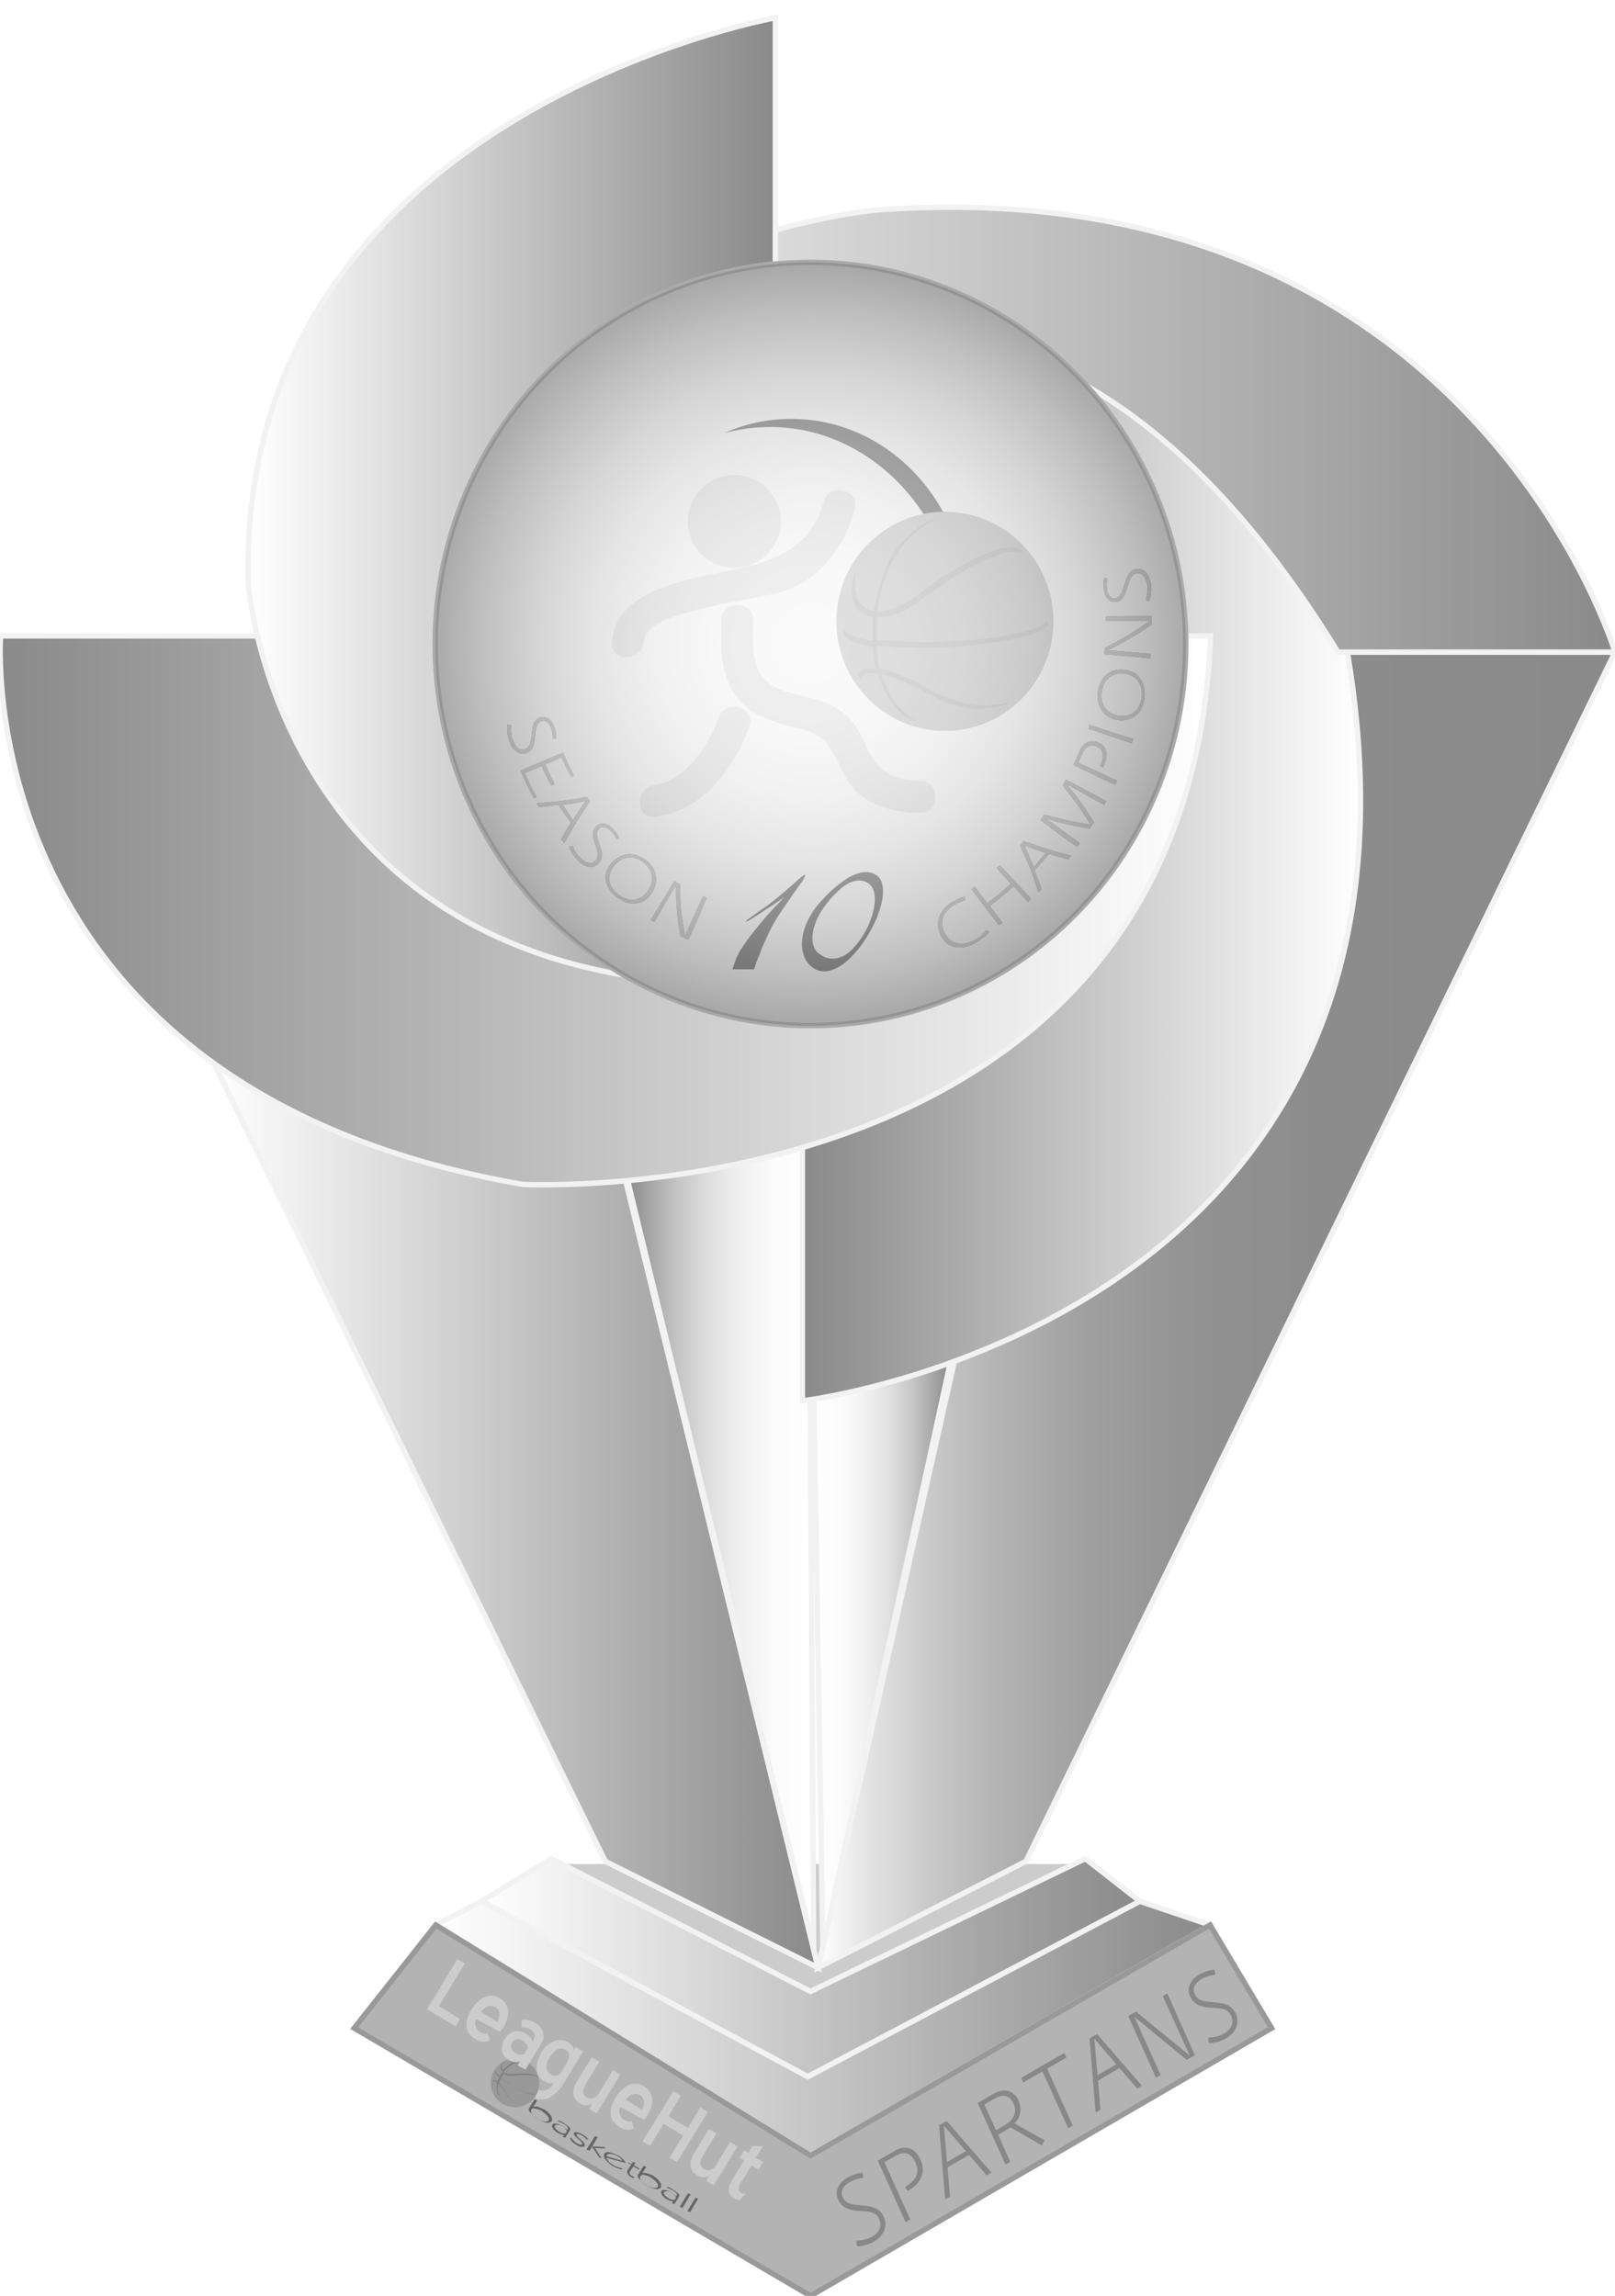<svg id="s5efd2e3587959" xmlns="http://www.w3.org/2000/svg" xmlns:xlink="http://www.w3.org/1999/xlink" viewBox="0 0 299.1 425.3">
<g>
	<polygon fill="#CCCCCC" points="150.1,369.9 201,345.3 102.1,345.3 	"/>
	<g>
		<linearGradient id="s5efd2e358795c" gradientUnits="userSpaceOnUse" x1="39.337" y1="280.423" x2="151.55" y2="280.423">
			<stop  offset="0" style="stop-color:#FFFFFF"/>
			<stop  offset="1" style="stop-color:#8A8A8A"/>
		</linearGradient>
		<polygon fill="url(#s5efd2e358795c)" stroke="#F2F2F2" stroke-miterlimit="10" points="39.3,196.3 112.1,344.8 151.5,364.5 112.1,203.3 
					"/>
		<linearGradient id="s5efd2e358795d" gradientUnits="userSpaceOnUse" x1="151.55" y1="242.669" x2="299.074" y2="242.669">
			<stop  offset="0" style="stop-color:#FFFFFF"/>
			<stop  offset="5.842692e-002" style="stop-color:#E5E5E5"/>
			<stop  offset="0.14" style="stop-color:#C9C9C9"/>
			<stop  offset="0.231" style="stop-color:#B2B2B2"/>
			<stop  offset="0.336" style="stop-color:#A0A0A0"/>
			<stop  offset="0.461" style="stop-color:#939393"/>
			<stop  offset="0.627" style="stop-color:#8C8C8C"/>
			<stop  offset="1" style="stop-color:#8A8A8A"/>
		</linearGradient>
		<polyline fill="url(#s5efd2e358795d)" stroke="#F2F2F2" stroke-miterlimit="10" points="299.1,120.8 190,344.8 151.5,364.5 177.8,247.5 
			237.1,120.8 299.1,120.8 		"/>
	</g>
	<g>
		<linearGradient id="s5efd2e358795e" gradientUnits="userSpaceOnUse" x1="116.245" y1="275.613" x2="150.657" y2="275.613">
			<stop  offset="0" style="stop-color:#8A8A8A"/>
			<stop  offset="0.11" style="stop-color:#A4A4A4"/>
			<stop  offset="0.273" style="stop-color:#C5C5C5"/>
			<stop  offset="0.44" style="stop-color:#DFDFDF"/>
			<stop  offset="0.613" style="stop-color:#F1F1F1"/>
			<stop  offset="0.795" style="stop-color:#FBFBFB"/>
			<stop  offset="1" style="stop-color:#FFFFFF"/>
		</linearGradient>
		<polyline fill="url(#s5efd2e358795e)" stroke="#F2F2F2" stroke-miterlimit="10" points="116.2,218.5 150.7,360.9 149.6,190.4 
			116.2,218.5 		"/>
		<linearGradient id="s5efd2e358795f" gradientUnits="userSpaceOnUse" x1="149.574" y1="275.613" x2="175.769" y2="275.613">
			<stop  offset="0" style="stop-color:#FFFFFF"/>
			<stop  offset="0.221" style="stop-color:#FCFCFC"/>
			<stop  offset="0.401" style="stop-color:#F2F2F2"/>
			<stop  offset="0.567" style="stop-color:#E1E1E1"/>
			<stop  offset="0.724" style="stop-color:#C9C9C9"/>
			<stop  offset="0.874" style="stop-color:#AAAAAA"/>
			<stop  offset="1" style="stop-color:#8A8A8A"/>
		</linearGradient>
		<polygon fill="url(#s5efd2e358795f)" stroke="#F2F2F2" stroke-miterlimit="10" points="152.4,360.9 175.8,253.3 149.6,190.4 		"/>
	</g>
	<linearGradient id="s5efd2e3587960" gradientUnits="userSpaceOnUse" x1="148.574" y1="153.157" x2="251.962" y2="153.157">
		<stop  offset="0" style="stop-color:#8A8A8A"/>
		<stop  offset="1" style="stop-color:#FFFFFF"/>
	</linearGradient>
	<path fill="url(#s5efd2e3587960)" stroke="#F2F2F2" stroke-miterlimit="10" d="M148.6,259.5c0,0,129.5-15.3,98.6-150.4L232,51l-53.1-4.2
		c0,0,107.7,103.1-30.3,164V259.5z"/>
	<linearGradient id="s5efd2e3587961" gradientUnits="userSpaceOnUse" x1="72.09" y1="79.624" x2="299.074" y2="79.624">
		<stop  offset="0" style="stop-color:#FFFFFF"/>
		<stop  offset="1" style="stop-color:#8A8A8A"/>
	</linearGradient>
	<path fill="url(#s5efd2e3587961)" stroke="#F2F2F2" stroke-miterlimit="10" d="M299.1,120.8c0,0-27-90-136.7-81.9c0,0-79.7,6.8-90.2,77.5
		c0,0,95.1-126.6,175.6,4.4H299.1z"/>
	<linearGradient id="s5efd2e3587962" gradientUnits="userSpaceOnUse" x1="0" y1="168.682" x2="224.123" y2="168.682">
		<stop  offset="0" style="stop-color:#8A8A8A"/>
		<stop  offset="1" style="stop-color:#FFFFFF"/>
	</linearGradient>
	<path fill="url(#s5efd2e3587962)" stroke="#F2F2F2" stroke-miterlimit="10" d="M0.1,117.8c0,0-6.3,83.7,96.7,101.6
		c0,0,123.3,6.4,127.4-101.6H0.1z"/>
	<linearGradient id="s5efd2e3587963" gradientUnits="userSpaceOnUse" x1="45.969" y1="92.861" x2="143.574" y2="92.861">
		<stop  offset="0" style="stop-color:#FFFFFF"/>
		<stop  offset="1" style="stop-color:#8A8A8A"/>
	</linearGradient>
	<path fill="url(#s5efd2e3587963)" stroke="#F2F2F2" stroke-miterlimit="10" d="M143.6,3.3c0,0-100,17.9-97.6,104.9c0,0,5.6,78,97.6,74
		V3.3z"/>
	<linearGradient id="s5efd2e3587964" gradientUnits="userSpaceOnUse" x1="89.163" y1="364.504" x2="211.114" y2="364.504">
		<stop  offset="0" style="stop-color:#FFFFFF"/>
		<stop  offset="1" style="stop-color:#8A8A8A"/>
	</linearGradient>
	<polygon fill="url(#s5efd2e3587964)" stroke="#F2F2F2" stroke-miterlimit="10" points="149.6,384.7 211.1,352.2 201,344.3 150.1,368.9 
		102.1,344.3 89.2,352.2 	"/>
	<linearGradient id="s5efd2e3587965" gradientUnits="userSpaceOnUse" x1="80.659" y1="375.732" x2="224.074" y2="375.732">
		<stop  offset="0" style="stop-color:#FFFFFF"/>
		<stop  offset="1" style="stop-color:#8A8A8A"/>
	</linearGradient>
	<polygon fill="url(#s5efd2e3587965)" stroke="#F2F2F2" stroke-miterlimit="10" points="150.1,399.3 224.1,356.6 211.1,352.2 
		149.6,384.7 89.2,352.2 80.7,356.6 	"/>
	<polygon fill="#B3B3B3" stroke="#999999" stroke-miterlimit="10" points="150.1,425.3 235.5,375.7 224.1,356.6 150.1,399.3 
		80.7,356.6 65.6,375.7 	"/>
	<ellipse fill="#F2F2F2" stroke="#F2F2F2" stroke-miterlimit="10" cx="150.1" cy="119.3" rx="69.5" ry="70.7"/>
	<g class="logo">
		<path d="M177.8,118.4c0,2-0.1,3.9-0.4,5.9c1.2-3.6,1.8-7.5,1.8-11.6c0-19.4-14.6-35.1-32.6-35.1c-4.4,0-8.6,0.9-12.4,2.6
			c2.7-0.7,5.5-1.1,8.4-1.1C162.1,79.1,177.8,96.7,177.8,118.4z"/>
		<ellipse fill="#999999" cx="175" cy="115.1" rx="20.1" ry="20.3"/>
		<path fill="#808080" d="M162.5,113.4c0,0,3.7-0.4,6.7-2.6c0,0,4.1-3.2,5.4-3.9c0,0,3.8-2.4,4.9-2.9c0,0,3.5-1.7,4.6-2
			c0,0,2.7-1.1,4.9-0.3l0.3,0.5c0,0-2.1-0.3-4.2,0.5c0,0-3,1.1-3.5,1.4c0,0-3,1.4-8.2,5c0,0-3.2,2.4-4.9,3.4c0,0-1.9,1.6-5.9,1.8
			c0,0-0.3-0.7-0.2,4.3c0,0,8.8,0.5,11.4,0.3c0,0,7-0.3,10.2-0.8c0,0,4.8-0.7,7.3-1.6c0,0,2-0.7,2.7-1.4l0.1,0.6
			c0,0,0.1,0.7-3.3,1.9c0,0-4.9,1.3-6.7,1.4c0,0-6.6,0.8-7,0.8l-7.1,0.2c0,0-6.4-0.2-7.7-0.4c0,0,0.4,3.8,0.5,4.1
			c0,0.3-0.1-0.5,6.4,2.4c0,0,2,1.1,3.3,1.8c0,0,2.6,1.3,4.1,1.7c0,0,2.4,1,5.2,1.1c0,0,3.4,0,4.9-0.6l-0.3,0.4c0,0-4.4,1.2-7,0.7
			c0,0-2.5-0.4-4.3-1.2c0,0-2.8-1.3-5.2-2.6c0,0-1.4-0.9-6.7-2.6c0,0,1,3.5,3.1,5.9c0,0,1.3,1.6,3.5,2.9l-1.9-0.7
			c0,0-3.4-1.9-5.3-8.1c0,0-3.2-0.7-3.1,1.2l-0.7-1.1c0,0,0.8-1.5,3.3-1c0,0-0.4-2.1-0.4-4c0,0-4.1-0.7-5.4-2.2l-0.1-1.1
			c0,0,1.1,1.5,5.4,2.1c0,0,0-3.4,0-4.4c0,0-3.4-0.3-3.8-4c0,0-0.3-0.7,0.2-3.1l0.5-1.2c0,0-1.4,6.3,3.3,7.2c0,0,1.5-9.1,5.2-12.7
			c0,0,3.2-3.9,7-4.5C174,95.9,164.2,98.8,162.5,113.4z"/>
		<circle fill="#CCCCCC" stroke="#CCCCCC" stroke-miterlimit="10" cx="136" cy="96.6" r="8.1"/>
		<g>
			<g>
				<path fill="#CCCCCC" d="M119.2,118.9c0.3-3.5,5.9-4.8,8.7-5.6c5.2-1.5,10.6-2.2,15.9-3.4c7.5-1.7,12.6-8.5,14.5-15.5
					c1-3.7-4.7-5.2-5.7-1.6c-3.5,12.7-15.7,11.8-26.3,14.9c-5.9,1.7-12.5,4.4-13,11.3C113,122.7,118.9,122.7,119.2,118.9
					L119.2,118.9z"/>
			</g>
		</g>
		<g>
			<g>
				<path fill="#CCCCCC" d="M133.6,114.9c-0.1,5.4-0.3,10.7,3.4,14.9c2.8,3.3,8,4.4,12,5.4c5.8,1.5,5.6,6.7,9,10.8
					c2.8,3.4,8.3,4.6,12.4,4.6c3.8,0,3.8-5.9,0-5.9c-5.5-0.1-8.4-2.4-10.4-7.3c-1.1-2.7-2.7-4.8-5.2-6.3c-2.9-1.8-6.7-2.1-9.9-3.2
					c-6-2.1-5.5-7.6-5.4-13C139.5,111.1,133.6,111.1,133.6,114.9L133.6,114.9z"/>
			</g>
		</g>
		<g>
			<g>
				<path fill="#CCCCCC" d="M133.1,132.9c-1.8,5-6.1,11.8-11.8,12.5c-3.7,0.4-3.8,6.3,0,5.9c8.8-1,14.7-9,17.5-16.8
					C140.1,130.9,134.4,129.4,133.1,132.9L133.1,132.9z"/>
			</g>
		</g>
	</g>
	<g class="text">
		<g>
			<g>
				<g>
					<path d="M94,134.2c0.3,0.1,0.4,0.1,0.7,0.2c-0.1,0.8-0.1,1.5,0.2,2.4c0.3,1.1,1.1,2.4,2.3,2c2.2-0.8,0.3-5.2,2.9-5.9
						c1.3-0.3,2.2,0.6,2.6,1.9c0.3,0.9,0.3,1.5,0.3,2c-0.2,0-0.4,0-0.6,0c0-0.5,0-1-0.3-1.8c-0.3-0.9-0.9-1.7-1.8-1.4
						c-2,0.6-0.3,5-2.8,5.9c-1.5,0.5-2.7-0.6-3.3-2.5C93.8,135.6,93.9,134.8,94,134.2z"/>
					<path d="M104.3,139.4c0.7,1.7,1.1,2.6,2,4.2c-0.2,0.1-0.3,0.2-0.5,0.3c-0.8-1.4-1.1-2.1-1.8-3.6c-1.2,0.5-1.8,0.8-3,1.3
						c0.6,1.5,1,2.2,1.7,3.6c-0.2,0.1-0.3,0.2-0.6,0.3c-0.8-1.4-1.1-2.1-1.8-3.6c-1.2,0.5-1.8,0.8-3.1,1.3c0.8,1.8,1.2,2.7,2.2,4.4
						c-0.2,0.1-0.3,0.2-0.5,0.3c-1.1-2-1.6-3.1-2.5-5.2C99.6,141.4,101.2,140.7,104.3,139.4z"/>
					<path d="M108.7,147.6c0.2,0.3,0.3,0.5,0.6,0.8c-2.1,3-3,4.6-4.8,7.8c-0.2-0.3-0.3-0.4-0.6-0.7c0.7-1.3,1.1-1.9,1.8-3.1
						c-0.9-1.3-1.4-1.9-2.2-3.3c-1.5,0.2-2.2,0.3-3.7,0.4c-0.2-0.3-0.3-0.4-0.4-0.7C103.2,148.5,105.1,148.3,108.7,147.6z
						 M106.1,151.9c0.9-1.4,1.4-2.2,2.4-3.5c-1.7,0.3-2.5,0.5-4.3,0.7C105,150.2,105.3,150.7,106.1,151.9z"/>
					<path d="M105.4,156.8c0.3-0.1,0.4-0.1,0.7-0.1c0.2,0.7,0.5,1.4,1.2,2c0.7,0.8,2,1.7,2.9,0.8c1.7-1.6-1.8-4.7,0.3-6.5
						c1-0.8,2.2-0.4,3.1,0.6c0.6,0.7,0.9,1.2,1.1,1.7c-0.2,0.1-0.3,0.1-0.5,0.2c-0.2-0.5-0.4-0.9-1-1.5c-0.7-0.7-1.5-1.1-2.2-0.5
						c-1.6,1.4,1.8,4.6-0.2,6.5c-1.1,1.1-2.7,0.6-4-0.9C105.8,158.1,105.6,157.4,105.4,156.8z"/>
					<path d="M113.4,159.7c1.8-1.9,4.3-1.9,6.3-0.3c2.1,1.7,2.3,4,1,6.1c-1.4,2.1-4.1,2.6-6.6,0.6
						C111.7,164.2,111.6,161.5,113.4,159.7z M120,165c1.2-1.7,1-3.8-0.8-5.2c-1.9-1.5-3.9-1.2-5.3,0.4c-1.4,1.5-1.6,3.8,0.5,5.4
						C116.7,167.4,118.8,166.8,120,165z"/>
					<path d="M124.9,163.2c0.4,0.3,0.6,0.4,1,0.6c0.1,3.8,0.2,5.7,1,9.6c0.2-0.4,0.2-0.6,0.4-1c1.2-2.6,1.7-3.8,2.9-6.4
						c0.3,0.1,0.4,0.2,0.7,0.3c-1.3,3.1-2,4.7-3.4,7.8c-0.6-0.3-0.9-0.4-1.5-0.7c-0.6-3.8-0.8-5.7-0.8-9.5c-0.1,0.3-0.2,0.4-0.4,0.7
						c-1.5,2.5-2.2,3.7-3.6,6.2c-0.3-0.2-0.4-0.3-0.7-0.4C122.3,167.5,123.2,166.1,124.9,163.2z"/>
				</g>
			</g>
			<g>
				<g>
					<path fill="#999999" d="M94,134.2c0.3,0.1,0.4,0.1,0.7,0.2c-0.1,0.8-0.1,1.5,0.2,2.4c0.3,1.1,1.1,2.4,2.3,2
						c2.2-0.8,0.3-5.2,2.9-5.9c1.3-0.3,2.2,0.6,2.6,1.9c0.3,0.9,0.3,1.5,0.3,2c-0.2,0-0.4,0-0.6,0c0-0.5,0-1-0.3-1.8
						c-0.3-0.9-0.9-1.7-1.8-1.4c-2,0.6-0.3,5-2.8,5.9c-1.5,0.5-2.7-0.6-3.3-2.5C93.8,135.6,93.9,134.8,94,134.2z"/>
					<path fill="#999999" d="M104.3,139.4c0.7,1.7,1.1,2.6,2,4.2c-0.2,0.1-0.3,0.2-0.5,0.3c-0.8-1.4-1.1-2.1-1.8-3.6
						c-1.2,0.5-1.8,0.8-3,1.3c0.6,1.5,1,2.2,1.7,3.6c-0.2,0.1-0.3,0.2-0.6,0.3c-0.8-1.4-1.1-2.1-1.8-3.6c-1.2,0.5-1.8,0.8-3.1,1.3
						c0.8,1.8,1.2,2.7,2.2,4.4c-0.2,0.1-0.3,0.2-0.5,0.3c-1.1-2-1.6-3.1-2.5-5.2C99.6,141.4,101.2,140.7,104.3,139.4z"/>
					<path fill="#999999" d="M108.7,147.6c0.2,0.3,0.3,0.5,0.6,0.8c-2.1,3-3,4.6-4.8,7.8c-0.2-0.3-0.3-0.4-0.6-0.7
						c0.7-1.3,1.1-1.9,1.8-3.1c-0.9-1.3-1.4-1.9-2.2-3.3c-1.5,0.2-2.2,0.3-3.7,0.4c-0.2-0.3-0.3-0.4-0.4-0.7
						C103.2,148.5,105.1,148.3,108.7,147.6z M106.1,151.9c0.9-1.4,1.4-2.2,2.4-3.5c-1.7,0.3-2.5,0.5-4.3,0.7
						C105,150.2,105.3,150.7,106.1,151.9z"/>
					<path fill="#999999" d="M105.4,156.8c0.3-0.1,0.4-0.1,0.7-0.1c0.2,0.7,0.5,1.4,1.2,2c0.7,0.8,2,1.7,2.9,0.8
						c1.7-1.6-1.8-4.7,0.3-6.5c1-0.8,2.2-0.4,3.1,0.6c0.6,0.7,0.9,1.2,1.1,1.7c-0.2,0.1-0.3,0.1-0.5,0.2c-0.2-0.5-0.4-0.9-1-1.5
						c-0.7-0.7-1.5-1.1-2.2-0.5c-1.6,1.4,1.8,4.6-0.2,6.5c-1.1,1.1-2.7,0.6-4-0.9C105.8,158.1,105.6,157.4,105.4,156.8z"/>
					<path fill="#999999" d="M113.4,159.7c1.8-1.9,4.3-1.9,6.3-0.3c2.1,1.7,2.3,4,1,6.1c-1.4,2.1-4.1,2.6-6.6,0.6
						C111.7,164.2,111.6,161.5,113.4,159.7z M120,165c1.2-1.7,1-3.8-0.8-5.2c-1.9-1.5-3.9-1.2-5.3,0.4c-1.4,1.5-1.6,3.8,0.5,5.4
						C116.7,167.4,118.8,166.8,120,165z"/>
					<path fill="#999999" d="M124.9,163.2c0.4,0.3,0.6,0.4,1,0.6c0.1,3.8,0.2,5.7,1,9.6c0.2-0.4,0.2-0.6,0.4-1
						c1.2-2.6,1.7-3.8,2.9-6.4c0.3,0.1,0.4,0.2,0.7,0.3c-1.3,3.1-2,4.7-3.4,7.8c-0.6-0.3-0.9-0.4-1.5-0.7c-0.6-3.8-0.8-5.7-0.8-9.5
						c-0.1,0.3-0.2,0.4-0.4,0.7c-1.5,2.5-2.2,3.7-3.6,6.2c-0.3-0.2-0.4-0.3-0.7-0.4C122.3,167.5,123.2,166.1,124.9,163.2z"/>
				</g>
			</g>
		</g>
		<g>
			<g>
				<g>
					<path d="M174.3,173.4c-1.2-2.3-0.5-4.7,1.9-6.2c1.5-0.9,2.3-1.1,2.4-1.1c0.1,0.3,0.1,0.4,0.2,0.6c-0.2,0.1-1,0.3-2.2,1
						c-1.7,1.1-2.9,2.9-1.6,5.2c1.3,2.4,3.8,2.3,5.9,1c0.8-0.5,1.5-1.2,1.8-1.6c0.2,0.1,0.3,0.2,0.5,0.3c-0.1,0.2-0.7,0.9-2.3,1.9
						C178.1,176.3,175.4,175.6,174.3,173.4z"/>
					<path d="M179.9,164.7c0.2-0.2,0.4-0.3,0.6-0.5c0.9,1.2,1.4,1.9,2.4,3.1c1.8-1.4,2.7-2.1,4.3-3.6c-1.1-1.2-1.6-1.7-2.6-2.9
						c0.2-0.2,0.3-0.3,0.6-0.5c2.3,2.5,3.5,3.7,5.8,6.2c-0.3,0.2-0.4,0.4-0.6,0.6c-1.1-1.2-1.6-1.8-2.7-2.9
						c-1.7,1.5-2.5,2.2-4.4,3.6c1,1.3,1.4,1.9,2.4,3.1c-0.3,0.2-0.4,0.3-0.7,0.5C183,168.8,182,167.5,179.9,164.7z"/>
					<path d="M188.9,156.6c0.3-0.3,0.4-0.5,0.7-0.8c3.4,1.2,5.2,1.8,8.8,2.7c-0.2,0.3-0.3,0.4-0.6,0.7c-1.4-0.4-2.1-0.6-3.5-1
						c-1,1.2-1.6,1.8-2.7,3c0.5,1.4,0.8,2.1,1.3,3.5c-0.2,0.2-0.4,0.4-0.6,0.6C191.2,161.7,190.5,159.9,188.9,156.6z M193.7,158
						c-1.6-0.5-2.4-0.8-4-1.4c0.7,1.6,1.1,2.4,1.8,4C192.4,159.5,192.8,159,193.7,158z"/>
					<path d="M192.7,151.9c0.3-0.4,0.4-0.6,0.7-1c3.4,0.9,5.1,1.3,8.6,1.9c-1.9-3.1-3-4.5-5.2-7.3c0.2-0.4,0.4-0.6,0.6-1.1
						c3,1.6,4.5,2.4,7.5,4c-0.2,0.3-0.2,0.4-0.4,0.7c-2.4-1.3-3.6-2-6-3.3c-0.4-0.2-0.6-0.3-1-0.6c2.2,2.7,3.2,4.1,5.1,7.1
						c-0.3,0.5-0.5,0.7-0.8,1.2c-3.4-0.6-5.1-1-8.3-1.9c0.4,0.2,0.6,0.4,1,0.6c2.2,1.6,3.3,2.4,5.5,4c-0.2,0.3-0.3,0.4-0.5,0.7
						C196.8,155,195.4,154,192.7,151.9z"/>
					<path d="M198.8,141.7c0.5-1,0.7-1.5,1.1-2.5c0.7-1.6,1.8-2.2,3.4-1.7c1.4,0.5,2.2,2,1.1,4.4c-0.1,0.1-0.1,0.2-0.1,0.3
						c-0.2-0.1-0.3-0.2-0.6-0.3c0.1-0.1,0.1-0.2,0.2-0.4c0.6-1.4,0.5-2.7-0.8-3.2c-1.3-0.5-2.1,0-2.7,1.4c-0.3,0.6-0.4,1-0.7,1.6
						c2.9,1.3,4.3,2,7.2,3.3c-0.1,0.3-0.2,0.5-0.4,0.8C203.4,143.9,201.9,143.2,198.8,141.7z"/>
					<path d="M201.6,135c0.1-0.3,0.1-0.4,0.2-0.7c3.2,1,4.8,1.6,8.1,2.6c-0.1,0.3-0.2,0.5-0.3,0.8
						C206.4,136.6,204.8,136.1,201.6,135z"/>
					<path d="M206.5,133.3c-2.5-0.7-3.6-3-3.1-5.6c0.6-2.7,2.6-4,5-3.6c2.5,0.3,4.1,2.6,3.5,5.7C211.3,132.7,209,133.9,206.5,133.3z
						 M208.4,124.8c-2.1-0.3-3.9,0.8-4.3,3.1c-0.5,2.4,0.7,4,2.7,4.6c1.9,0.5,4.1-0.3,4.6-3C211.9,126.8,210.4,125.1,208.4,124.8z"
						/>
					<path d="M204.5,121.2c0-0.5,0.1-0.7,0.1-1.2c3.4-1.7,5.1-2.7,8.3-5c-0.4,0-0.7,0-1.1,0c-2.8,0-4.2,0-7,0c0-0.3,0-0.5,0-0.8
						c3.4-0.1,5.1-0.1,8.5-0.1c0,0.6,0,1,0,1.6c-3.2,2.2-4.9,3.1-8.2,4.8c0.3,0,0.5,0,0.8,0c2.9,0.2,4.3,0.4,7.2,0.6
						c0,0.3,0,0.5-0.1,0.9C209.6,121.6,207.9,121.5,204.5,121.2z"/>
					<path d="M212.8,111.4c-0.3-0.1-0.4-0.2-0.6-0.3c0.2-0.7,0.4-1.5,0.3-2.4c-0.1-1.1-0.6-2.6-1.9-2.5c-2.3,0.3-1.3,5.1-4,5.3
						c-1.3,0.1-2-1-2.2-2.4c-0.1-0.9,0-1.6,0.1-2.1c0.2,0.1,0.3,0.1,0.6,0.1c-0.1,0.6-0.2,1.1-0.1,1.9c0.1,1,0.5,1.9,1.5,1.8
						c2.1-0.1,1.3-5,4-5.4c1.6-0.2,2.5,1.2,2.7,3.2C213.3,110.2,213,110.9,212.8,111.4z"/>
				</g>
			</g>
			<g>
				<g>
					<path fill="#999999" d="M174.3,173.4c-1.2-2.3-0.5-4.7,1.9-6.2c1.5-0.9,2.3-1.1,2.4-1.1c0.1,0.3,0.1,0.4,0.2,0.6
						c-0.2,0.1-1,0.3-2.2,1c-1.7,1.1-2.9,2.9-1.6,5.2c1.3,2.4,3.8,2.3,5.9,1c0.8-0.5,1.5-1.2,1.8-1.6c0.2,0.1,0.3,0.2,0.5,0.3
						c-0.1,0.2-0.7,0.9-2.3,1.9C178.1,176.3,175.4,175.6,174.3,173.4z"/>
					<path fill="#999999" d="M179.9,164.7c0.2-0.2,0.4-0.3,0.6-0.5c0.9,1.2,1.4,1.9,2.4,3.1c1.8-1.4,2.7-2.1,4.3-3.6
						c-1.1-1.2-1.6-1.7-2.6-2.9c0.2-0.2,0.3-0.3,0.6-0.5c2.3,2.5,3.5,3.7,5.8,6.2c-0.3,0.2-0.4,0.4-0.6,0.6
						c-1.1-1.2-1.6-1.8-2.7-2.9c-1.7,1.5-2.5,2.2-4.4,3.6c1,1.3,1.4,1.9,2.4,3.1c-0.3,0.2-0.4,0.3-0.7,0.5
						C183,168.8,182,167.5,179.9,164.7z"/>
					<path fill="#999999" d="M188.9,156.6c0.3-0.3,0.4-0.5,0.7-0.8c3.4,1.2,5.2,1.8,8.8,2.7c-0.2,0.3-0.3,0.4-0.6,0.7
						c-1.4-0.4-2.1-0.6-3.5-1c-1,1.2-1.6,1.8-2.7,3c0.5,1.4,0.8,2.1,1.3,3.5c-0.2,0.2-0.4,0.4-0.6,0.6
						C191.2,161.7,190.5,159.9,188.9,156.6z M193.7,158c-1.6-0.5-2.4-0.8-4-1.4c0.7,1.6,1.1,2.4,1.8,4
						C192.4,159.5,192.8,159,193.7,158z"/>
					<path fill="#999999" d="M192.7,151.9c0.3-0.4,0.4-0.6,0.7-1c3.4,0.9,5.1,1.3,8.6,1.9c-1.9-3.1-3-4.5-5.2-7.3
						c0.2-0.4,0.4-0.6,0.6-1.1c3,1.6,4.5,2.4,7.5,4c-0.2,0.3-0.2,0.4-0.4,0.7c-2.4-1.3-3.6-2-6-3.3c-0.4-0.2-0.6-0.3-1-0.6
						c2.2,2.7,3.2,4.1,5.1,7.1c-0.3,0.5-0.5,0.7-0.8,1.2c-3.4-0.6-5.1-1-8.3-1.9c0.4,0.2,0.6,0.4,1,0.6c2.2,1.6,3.3,2.4,5.5,4
						c-0.2,0.3-0.3,0.4-0.5,0.7C196.8,155,195.4,154,192.7,151.9z"/>
					<path fill="#999999" d="M198.8,141.7c0.5-1,0.7-1.5,1.1-2.5c0.7-1.6,1.8-2.2,3.4-1.7c1.4,0.5,2.2,2,1.1,4.4
						c-0.1,0.1-0.1,0.2-0.1,0.3c-0.2-0.1-0.3-0.2-0.6-0.3c0.1-0.1,0.1-0.2,0.2-0.4c0.6-1.4,0.5-2.7-0.8-3.2c-1.3-0.5-2.1,0-2.7,1.4
						c-0.3,0.6-0.4,1-0.7,1.6c2.9,1.3,4.3,2,7.2,3.3c-0.1,0.3-0.2,0.5-0.4,0.8C203.4,143.9,201.9,143.2,198.8,141.7z"/>
					<path fill="#999999" d="M201.6,135c0.1-0.3,0.1-0.4,0.2-0.7c3.2,1,4.8,1.6,8.1,2.6c-0.1,0.3-0.2,0.5-0.3,0.8
						C206.4,136.6,204.8,136.1,201.6,135z"/>
					<path fill="#999999" d="M206.5,133.3c-2.5-0.7-3.6-3-3.1-5.6c0.6-2.7,2.6-4,5-3.6c2.5,0.3,4.1,2.6,3.5,5.7
						C211.3,132.7,209,133.9,206.5,133.3z M208.4,124.8c-2.1-0.3-3.9,0.8-4.3,3.1c-0.5,2.4,0.7,4,2.7,4.6c1.9,0.5,4.1-0.3,4.6-3
						C211.9,126.8,210.4,125.1,208.4,124.8z"/>
					<path fill="#999999" d="M204.5,121.2c0-0.5,0.1-0.7,0.1-1.2c3.4-1.7,5.1-2.7,8.3-5c-0.4,0-0.7,0-1.1,0c-2.8,0-4.2,0-7,0
						c0-0.3,0-0.5,0-0.8c3.4-0.1,5.1-0.1,8.5-0.1c0,0.6,0,1,0,1.6c-3.2,2.2-4.9,3.1-8.2,4.8c0.3,0,0.5,0,0.8,0
						c2.9,0.2,4.3,0.4,7.2,0.6c0,0.3,0,0.5-0.1,0.9C209.6,121.6,207.9,121.5,204.5,121.2z"/>
					<path fill="#999999" d="M212.8,111.4c-0.3-0.1-0.4-0.2-0.6-0.3c0.2-0.7,0.4-1.5,0.3-2.4c-0.1-1.1-0.6-2.6-1.9-2.5
						c-2.3,0.3-1.3,5.1-4,5.3c-1.3,0.1-2-1-2.2-2.4c-0.1-0.9,0-1.6,0.1-2.1c0.2,0.1,0.3,0.1,0.6,0.1c-0.1,0.6-0.2,1.1-0.1,1.9
						c0.1,1,0.5,1.9,1.5,1.8c2.1-0.1,1.3-5,4-5.4c1.6-0.2,2.5,1.2,2.7,3.2C213.3,110.2,213,110.9,212.8,111.4z"/>
				</g>
			</g>
		</g>
		<g class="season">
			<svg y="160px" x="0" xmlns="http://www.w3.org/2000/svg" width="102%" height="22" xmlns:xlink="http://www.w3.org/1999/xlink" viewBox="0 0 110 61"><defs><style type="text/css">#s5efd2e3587959 .season path{fill:#000000}</style></defs><g transform="matrix(0.949 0 0 1 0 50.204)"><g transform="scale(0.065) translate(0, 0) matrix(1 0 0 1 0 62)"><path
                    transform="translate(0,0)
                    rotate(180) scale(-1, 1)"
                    d="M458,530C447,522 436,514 424,505C411,496 399,488 386,479C385,478 384,478 383,478C382,477 381,477 380,476C346,453 315,431 287,412C258,393 244,382 245,379C245,378 245,378 246,378C247,377 247,377 248,377C255,378 269,385 291,398C313,411 337,426 362,442C373,449 385,456 396,463C407,470 417,476 426,482C436,487 445,493 454,498C463,503 471,509 479,514C482,516 486,518 489,520C492,522 494,524 497,526C508,533 518,540 529,547C540,554 551,562 564,570C562,568 538,545 493,500C448,455 398,402 345,339C330,322 315,305 300,287C285,269 271,251 258,233C248,220 238,207 229,194C219,181 210,167 201,154C194,144 188,134 183,125C178,116 173,106 169,97C165,88 161,80 158,71C155,62 151,53 148,44C145,37 143,29 140,22C137,15 135,7 132,0l180,0C317,15 323,30 328,45C333,59 339,73 344,86C349,99 355,111 360,123C365,135 369,147 374,159C384,181 394,203 405,226C416,248 428,272 441,299C451,320 463,341 476,363C489,384 503,406 518,428C527,441 535,453 544,466C553,479 562,491 571,503C613,562 652,614 687,660C722,705 739,733 738,744C738,744 738,744 738,744C738,744 738,744 738,744C738,744 738,744 738,745C738,745 738,745 738,745C738,746 738,746 738,747C737,747 737,747 736,747C731,748 712,735 677,706C642,677 603,645 561,610C558,608 555,606 552,604C549,601 547,599 544,596C529,584 515,572 500,561C485,550 471,539 458,529z" /><path
                    transform="translate(663,0)
                    rotate(180) scale(-1, 1)"
                    d="M200,532C212,544 227,559 246,578C264,596 284,615 307,634C336,658 367,681 401,704C434,726 468,743 503,754C516,759 529,762 542,765C555,767 567,768 580,768C593,768 607,767 620,764C633,761 646,756 659,749C682,737 698,720 708,697C718,674 723,648 723,617C723,582 717,544 705,502C693,460 677,417 656,374C619,299 573,227 516,159C459,91 400,42 339,11C321,2 303,-4 285,-9C267,-14 249,-16 232,-16C211,-16 190,-12 170,-4C150,4 131,17 112,34C90,55 74,80 64,108C53,136 48,166 48,199C48,223 51,248 56,273C61,298 69,324 80,349C93,380 110,412 130,443C150,474 173,503 200,531M610,673C597,683 583,690 569,695C554,700 539,702 524,702C517,702 511,702 504,701C497,700 491,698 485,697C448,688 412,670 377,642C342,613 310,583 281,552C271,540 262,529 253,518C244,507 235,496 227,485C194,440 171,398 157,357C142,316 135,280 135,247C135,220 139,197 147,178C155,158 166,142 180,131C190,123 200,116 211,110C221,104 231,99 241,95C251,91 261,88 272,87C282,85 292,84 302,84C368,84 430,116 488,180C546,243 590,313 619,389C630,418 639,447 646,476C652,504 655,530 655,555C655,580 651,603 644,624C637,644 625,660 610,672z" /></g></g></svg>
		</g>
	</g>
	<radialGradient id="s5efd2e3587966" cx="150.143" cy="119.26" r="70.11" gradientUnits="userSpaceOnUse">
		<stop  offset="0" style="stop-color:#FFFFFF"/>
		<stop  offset="0.222" style="stop-color:#FCFCFC"/>
		<stop  offset="0.402" style="stop-color:#F2F2F2"/>
		<stop  offset="0.568" style="stop-color:#E1E1E1"/>
		<stop  offset="0.724" style="stop-color:#C9C9C9"/>
		<stop  offset="0.873" style="stop-color:#AAAAAA"/>
		<stop  offset="1" style="stop-color:#8A8A8A"/>
	</radialGradient>
	<radialGradient id="s5efd2e3587967" cx="150.143" cy="119.26" r="70.61" gradientUnits="userSpaceOnUse">
		<stop  offset="0" style="stop-color:#FFFFFF"/>
		<stop  offset="1" style="stop-color:#8A8A8A"/>
	</radialGradient>
	
		<ellipse opacity="0.7" fill="url(#s5efd2e3587966)" stroke="url(#s5efd2e3587967)" stroke-miterlimit="10" cx="150.1" cy="119.3" rx="69.5" ry="70.7"/>
	
		<g class="team" transform="rotate(-30, 825, -80)">
			<svg y="0" x="0" xmlns="http://www.w3.org/2000/svg" width="37%" height="22" xmlns:xlink="http://www.w3.org/1999/xlink" viewBox="0 0 440 61"><defs><style type="text/css">#s5efd2e3587959 .team path{fill:#888888}</style></defs><g transform="matrix(0.949 0 0 1 0 50.204)"><g transform="scale(0.07) translate(0, 0) matrix(1 0 0 1 0 67)"><path
                    transform="translate(0,0)
                    rotate(180) scale(-1, 1)"
                    d="M182,-11C315,-11 417,58 417,188C417,370 130,399 130,540C130,632 202,659 283,659C338,659 398,643 436,625l19,50C425,693 356,712 287,712C171,712 72,656 72,542C72,346 360,329 360,190C360,79 284,44 186,44C128,44 64,68 19,90l-25,-53C33,12 121,-11 182,-11z" /><path
                    transform="translate(520,0)
                    rotate(180) scale(-1, 1)"
                    d="M75,0l61,0l69,658l137,0C436,658 502,623 502,520C502,370 404,324 269,325l-6,-51l14,0C438,272 567,346 567,523C567,647 488,707 369,707l-219,0z" /><path
                    transform="translate(1134,0)
                    rotate(180) scale(-1, 1)"
                    d="M-32,0l62,0l138,279l276,0l55,-279l62,0l-144,707l-97,0M193,330l150,305l22,45l9,-44l60,-306z" /><path
                    transform="translate(1799,0)
                    rotate(180) scale(-1, 1)"
                    d="M530,-17l55,31l-195,314C501,355 556,443 556,540C556,646 475,707 356,707l-206,0l-75,-707l61,0l34,310C192,310 214,310 234,310C265,310 294,310 328,314M175,362l30,296l125,0C426,658 491,623 491,539C491,417 407,362 276,362z" /><path
                    transform="translate(2465,0)
                    rotate(180) scale(-1, 1)"
                    d="M212,0l59,0l69,654l246,0l6,53l-552,0l-6,-53l246,0z" /><path
                    transform="translate(3060,0)
                    rotate(180) scale(-1, 1)"
                    d="M-32,0l62,0l138,279l276,0l55,-279l62,0l-144,707l-97,0M193,330l150,305l22,45l9,-44l60,-306z" /><path
                    transform="translate(3725,0)
                    rotate(180) scale(-1, 1)"
                    d="M75,0l60,0l70,668l264,-668l105,0l77,707l-59,0l-70,-685l-272,685l-99,0z" /><path
                    transform="translate(4505,0)
                    rotate(180) scale(-1, 1)"
                    d="M182,-11C315,-11 417,58 417,188C417,370 130,399 130,540C130,632 202,659 283,659C338,659 398,643 436,625l19,50C425,693 356,712 287,712C171,712 72,656 72,542C72,346 360,329 360,190C360,79 284,44 186,44C128,44 64,68 19,90l-25,-53C33,12 121,-11 182,-11z" /></g></g></svg>
		</g>
</g>
<g>
	<g>
		
			<ellipse transform="matrix(0.854 0.521 -0.521 0.854 214.852 6.764)" fill="#999999" cx="95.4" cy="385.7" rx="4.5" ry="4.5"/>
		<path id="lines_2_" fill="#808080" d="M93.2,383.9c0,0,0.8,0.4,1.6,0.3c0,0,1.1-0.1,1.5-0.1c0,0,1,0,1.3,0c0,0,0.9,0.1,1.1,0.2
			c0,0,0.6,0.1,1,0.5l0,0.1c0,0-0.4-0.3-0.9-0.4c0,0-0.7-0.1-0.8-0.1c0,0-0.7-0.1-2.1,0c0,0-0.9,0.1-1.3,0.1c0,0-0.5,0.1-1.3-0.3
			c0,0,0-0.2-0.5,0.8c0,0,1.6,1.1,2.1,1.4c0,0,1.4,0.8,2,1c0,0,1,0.4,1.6,0.5c0,0,0.5,0.1,0.7,0l0,0.1c0,0-0.1,0.1-0.8,0
			c0,0-1.1-0.3-1.4-0.5c0,0-1.4-0.6-1.4-0.7l-1.4-0.8c0,0-1.2-0.8-1.4-1c0,0-0.4,0.8-0.4,0.8c0,0.1,0-0.1,0.9,1.2
			c0,0,0.3,0.4,0.4,0.7c0,0,0.3,0.5,0.6,0.8c0,0,0.3,0.5,0.9,0.8c0,0,0.6,0.4,1,0.4l-0.1,0c0,0-1-0.3-1.4-0.7c0,0-0.4-0.4-0.7-0.7
			c0,0-0.4-0.6-0.7-1.1c0,0-0.2-0.3-1-1.3c0,0-0.2,0.8-0.1,1.5c0,0,0.1,0.4,0.3,0.9l-0.3-0.3c0,0-0.4-0.8-0.1-2.2
			c0,0-0.5-0.5-0.7-0.1l0-0.3c0,0,0.3-0.2,0.7,0.2c0,0,0.2-0.4,0.4-0.8c0,0-0.7-0.6-0.8-1l0.1-0.2c0,0,0,0.4,0.8,1
			c0,0,0.4-0.7,0.5-0.8c0,0-0.6-0.5-0.3-1.2c0,0,0-0.2,0.4-0.6l0.2-0.2c0,0-1,1-0.2,1.7c0,0,1.3-1.6,2.5-1.8c0,0,1.1-0.4,1.9,0
			C97.4,382,95.2,381.4,93.2,383.9z"/>
	</g>
	<g>
		<path fill="#CCCCCC" d="M84.7,362.9l1.4,0.8l-4.8,7.9l3.9,2.4l-0.8,1.4l-5.3-3.2L84.7,362.9z"/>
		<path fill="#CCCCCC" d="M88.2,374c-0.1,0.2-0.2,0.5-0.2,0.7c0,0.2,0,0.5,0.1,0.7c0.1,0.2,0.2,0.4,0.3,0.6c0.1,0.2,0.3,0.3,0.5,0.4
			c0.2,0.2,0.5,0.3,0.7,0.3c0.2,0,0.5,0,0.7-0.1l0.4,1.4c-0.5,0.2-1,0.3-1.4,0.2c-0.5-0.1-0.9-0.2-1.3-0.5c-1-0.6-1.5-1.4-1.6-2.3
			c-0.1-0.9,0.2-2,0.9-3.1c0.4-0.6,0.7-1.1,1.2-1.5c0.4-0.4,0.9-0.7,1.3-0.9c0.5-0.2,0.9-0.2,1.4-0.2c0.5,0,1,0.2,1.4,0.5
			c0.9,0.5,1.3,1.3,1.5,2.2c0.1,0.9-0.2,2-0.9,3.2c-0.1,0.1-0.2,0.3-0.3,0.4c-0.1,0.1-0.2,0.3-0.3,0.4L88.2,374L88.2,374z
			 M91.7,371.8c-0.5-0.3-0.9-0.3-1.4-0.1c-0.5,0.2-0.9,0.5-1.2,1l3,1.8c0.3-0.5,0.4-1,0.4-1.5C92.4,372.4,92.2,372,91.7,371.8z"/>
		<path fill="#CCCCCC" d="M96.3,381.9c-0.2,0.1-0.5,0.1-0.9,0.1c-0.4,0-0.8-0.2-1.2-0.4c-0.3-0.2-0.6-0.4-0.8-0.7
			c-0.2-0.3-0.4-0.6-0.4-0.9c-0.1-0.3-0.1-0.7,0-1.1c0.1-0.4,0.2-0.8,0.5-1.2c0.5-0.8,1.1-1.3,1.8-1.4c0.7-0.1,1.5,0,2.2,0.5
			c0.3,0.2,0.5,0.4,0.7,0.6c0.2,0.2,0.3,0.5,0.4,0.8c0.2-0.3,0.3-0.6,0.4-0.8c0.1-0.2,0.1-0.4,0-0.6c-0.1-0.2-0.2-0.3-0.3-0.5
			c-0.2-0.1-0.3-0.3-0.6-0.4c-0.3-0.2-0.5-0.3-0.8-0.3c-0.2,0-0.5,0-0.7,0l0-1.4c0.4-0.1,0.8-0.1,1.2,0c0.4,0.1,0.8,0.2,1.3,0.5
			c0.8,0.5,1.3,1.1,1.5,1.8c0.2,0.8,0,1.5-0.5,2.3l-2.8,4.6l-1.4-0.8L96.3,381.9z M97.7,379.5c0.1-0.1,0.1-0.2,0-0.3
			c0-0.1-0.1-0.3-0.1-0.4c-0.1-0.1-0.2-0.3-0.3-0.4c-0.1-0.1-0.2-0.2-0.3-0.3c-1-0.6-1.7-0.5-2.2,0.3c-0.2,0.3-0.2,0.7-0.1,1
			c0.1,0.4,0.4,0.7,0.7,0.9c0.1,0.1,0.3,0.1,0.4,0.2c0.2,0.1,0.3,0.1,0.5,0.1c0.2,0,0.3,0,0.5,0c0.1,0,0.3-0.1,0.3-0.2L97.7,379.5z"
			/>
		<path fill="#CCCCCC" d="M99.8,387.1c1.1,0.4,2.1,0,2.8-1.3c-0.3,0.1-0.5,0.2-0.8,0.1c-0.3,0-0.6-0.2-1.1-0.4c-0.5-0.3-0.8-0.6-1-1
			c-0.2-0.4-0.3-0.8-0.3-1.3c0-0.5,0.1-1,0.2-1.5c0.2-0.5,0.4-1,0.7-1.6c0.3-0.5,0.6-0.9,1-1.2c0.4-0.3,0.8-0.6,1.3-0.8
			s0.9-0.2,1.3-0.2c0.4,0,0.9,0.1,1.3,0.4c0.3,0.2,0.5,0.4,0.7,0.6c0.2,0.2,0.3,0.5,0.4,0.9l0.3-0.6l1.4,0.8l-3.7,6.1
			c-0.3,0.5-0.7,1-1.1,1.4c-0.4,0.4-0.8,0.7-1.3,1c-0.5,0.2-0.9,0.4-1.4,0.4c-0.5,0-1,0-1.5-0.2L99.8,387.1z M105.1,381.9
			c0.1-0.3,0.2-0.5,0.3-0.7c0-0.2,0-0.4,0-0.6c0-0.2-0.1-0.3-0.2-0.5c-0.1-0.1-0.2-0.2-0.3-0.3c-0.6-0.4-1.1-0.4-1.6-0.2
			c-0.5,0.2-0.9,0.7-1.4,1.4c-0.5,0.7-0.7,1.4-0.7,1.9c0,0.6,0.2,1,0.7,1.3c0.4,0.3,0.8,0.4,1.2,0.3c0.4-0.1,0.7-0.3,0.9-0.7
			L105.1,381.9z"/>
		<path fill="#CCCCCC" d="M109.7,389.7c-0.4,0.2-0.8,0.3-1.2,0.3c-0.4,0-0.8-0.2-1.2-0.4c-0.6-0.4-1-0.9-1.1-1.6
			c-0.1-0.7,0.1-1.4,0.5-2.2l2.9-4.7l1.4,0.8l-2.6,4.3c-0.3,0.5-0.4,0.9-0.4,1.3c0,0.4,0.2,0.7,0.6,1c0.4,0.2,0.8,0.3,1.2,0.2
			c0.4-0.1,0.8-0.4,1.1-0.9l2.6-4.3l1.4,0.8l-4.4,7.2l-1.4-0.8L109.7,389.7z"/>
		<path fill="#CCCCCC" d="M114.9,390.3c-0.1,0.2-0.2,0.5-0.2,0.7s0,0.5,0.1,0.7c0.1,0.2,0.2,0.4,0.3,0.6c0.1,0.2,0.3,0.3,0.5,0.4
			c0.2,0.2,0.5,0.3,0.7,0.3c0.2,0,0.5,0,0.7-0.1l0.4,1.4c-0.5,0.2-1,0.3-1.4,0.2c-0.5-0.1-0.9-0.2-1.3-0.5c-1-0.6-1.5-1.4-1.6-2.3
			c-0.1-0.9,0.2-2,0.9-3.1c0.4-0.6,0.7-1.1,1.2-1.5c0.4-0.4,0.9-0.7,1.3-0.9s0.9-0.2,1.4-0.2c0.5,0,1,0.2,1.4,0.5
			c0.9,0.5,1.3,1.3,1.5,2.2c0.1,0.9-0.2,2-0.9,3.2c-0.1,0.1-0.2,0.3-0.3,0.4c-0.1,0.1-0.2,0.3-0.3,0.4L114.9,390.3L114.9,390.3z
			 M118.5,388.1c-0.5-0.3-0.9-0.3-1.4-0.1c-0.5,0.2-0.9,0.5-1.2,1l3,1.8c0.3-0.5,0.4-1,0.4-1.6C119.1,388.7,118.9,388.3,118.5,388.1
			z"/>
		<path fill="#CCCCCC" d="M126.5,395.6l-3.6-2.2l-2.5,4.1l-1.4-0.8l5.7-9.3l1.4,0.8l-2.3,3.8l3.6,2.2l2.3-3.8l1.4,0.8l-5.7,9.3
			l-1.4-0.8L126.5,395.6z"/>
		<path fill="#CCCCCC" d="M131.4,403c-0.4,0.2-0.8,0.3-1.2,0.3s-0.8-0.2-1.2-0.4c-0.6-0.4-1-0.9-1.1-1.6c-0.1-0.7,0.1-1.4,0.5-2.2
			l2.9-4.7l1.4,0.8l-2.6,4.3c-0.3,0.5-0.4,0.9-0.4,1.3c0,0.4,0.2,0.7,0.6,1c0.4,0.2,0.8,0.3,1.2,0.2c0.4-0.1,0.8-0.4,1.1-0.9
			l2.6-4.3l1.4,0.8l-4.4,7.2l-1.4-0.8L131.4,403z"/>
		<path fill="#CCCCCC" d="M137,407.6c-0.2-0.1-0.4-0.2-0.6-0.2s-0.3-0.1-0.5-0.2c-0.5-0.3-0.8-0.8-0.9-1.4c-0.1-0.6,0.1-1.2,0.6-2
			l2.2-3.6l-0.8-0.5l0.8-1.4l0.8,0.5l0.8-1.3l1.9,0.1l-1.3,2.1l1.3,0.8l-0.8,1.4l-1.3-0.8l-1.9,3.1c-0.2,0.3-0.3,0.6-0.4,0.8
			c-0.1,0.2-0.1,0.4-0.1,0.5s0,0.3,0.1,0.4c0.1,0.1,0.2,0.2,0.4,0.3c0.1,0.1,0.2,0.1,0.4,0.1c0.1,0,0.3,0.1,0.4,0.1L137,407.6z"/>
	</g>
	<g>
		<path fill="#666666" d="M98,390.5l1-1.6l0.5,0.2l-0.7,1.1c0.3,0,0.6,0,0.9,0.1c0.3,0.1,0.6,0.3,1,0.4c0.6,0.4,1,0.7,1.3,1.2
			c0.3,0.4,0.3,0.8,0.2,1s-0.5,0.4-1,0.3c-0.5-0.1-1-0.3-1.6-0.6c-0.6-0.4-1-0.8-1.3-1.2C97.9,391.1,97.8,390.7,98,390.5z
			 M98.4,390.8c-0.1,0.2-0.1,0.5,0.1,0.8c0.2,0.3,0.6,0.6,1,0.9c0.4,0.3,0.9,0.4,1.3,0.5c0.4,0,0.7,0,0.8-0.2s0.1-0.5-0.2-0.8
			c-0.2-0.3-0.6-0.6-1-0.9c-0.4-0.3-0.9-0.4-1.3-0.5C98.8,390.5,98.6,390.5,98.4,390.8z"/>
		<path fill="#666666" d="M104.5,395.5c-0.2,0-0.4-0.1-0.6-0.1c-0.2-0.1-0.4-0.2-0.6-0.3c-0.4-0.2-0.7-0.5-0.9-0.8
			c-0.2-0.3-0.2-0.5-0.1-0.7c0.1-0.2,0.3-0.3,0.7-0.2c0.4,0,0.7,0.2,1.1,0.4c0.2,0.1,0.4,0.3,0.5,0.4c0.2,0.1,0.3,0.3,0.4,0.4
			l0.1-0.2c0.1-0.1,0.1-0.3,0-0.4c-0.1-0.1-0.3-0.3-0.6-0.5c-0.2-0.1-0.4-0.2-0.6-0.3c-0.2-0.1-0.5-0.2-0.7-0.3l0.3-0.1
			c0.2,0.1,0.4,0.2,0.6,0.3s0.4,0.2,0.5,0.3c0.4,0.3,0.7,0.5,0.9,0.7c0.1,0.2,0.2,0.4,0,0.6l-0.8,1.3l-0.5-0.2L104.5,395.5z
			 M102.8,393.8c-0.1,0.1-0.1,0.3,0.1,0.5c0.1,0.2,0.4,0.4,0.7,0.6c0.3,0.2,0.6,0.3,0.8,0.3c0.2,0,0.4,0,0.5-0.2
			c0.1-0.1,0.1-0.3-0.1-0.5c-0.1-0.2-0.3-0.4-0.6-0.6c-0.3-0.2-0.6-0.3-0.8-0.3C103,393.6,102.8,393.6,102.8,393.8z"/>
		<path fill="#666666" d="M105.5,396l0.4,0.1c0.1,0.2,0.2,0.3,0.4,0.5c0.1,0.1,0.3,0.3,0.5,0.4c0.2,0.1,0.5,0.2,0.6,0.3
			c0.2,0,0.3,0,0.4-0.1c0.1-0.1,0-0.2,0-0.3c-0.1-0.1-0.3-0.3-0.5-0.5c-0.5-0.4-0.7-0.6-0.9-0.8c-0.1-0.2-0.2-0.3-0.1-0.5
			c0.1-0.1,0.3-0.2,0.6-0.1c0.3,0,0.6,0.2,1,0.4c0.2,0.1,0.4,0.3,0.6,0.4c0.2,0.2,0.3,0.3,0.5,0.5l-0.4,0c-0.1-0.1-0.2-0.3-0.4-0.4
			c-0.1-0.1-0.3-0.2-0.4-0.3c-0.2-0.1-0.5-0.2-0.6-0.3c-0.2,0-0.3,0-0.4,0.1c-0.1,0.1,0.1,0.4,0.6,0.8c0.1,0.1,0.2,0.1,0.2,0.2
			c0.3,0.2,0.5,0.5,0.6,0.6c0.1,0.2,0.1,0.3,0.1,0.5c-0.1,0.2-0.3,0.2-0.6,0.2c-0.3,0-0.7-0.2-1-0.4c-0.3-0.2-0.5-0.3-0.7-0.5
			C105.7,396.4,105.6,396.2,105.5,396z"/>
		<path fill="#666666" d="M108.6,398.2l1.6-2.5l0.5,0.2l-1.5,2.5L108.6,398.2z M109.6,397.6l2.3,0.1l0.3,0.3l-2-0.1l1.2,1.9
			l-0.4-0.1L109.6,397.6z"/>
		<path fill="#666666" d="M115.1,401.9c-0.3-0.1-0.6-0.2-0.9-0.3c-0.3-0.1-0.6-0.3-0.8-0.4c-0.6-0.4-1-0.8-1.3-1.2
			c-0.3-0.4-0.3-0.8-0.2-1c0.2-0.3,0.5-0.4,1-0.3c0.5,0.1,1,0.3,1.6,0.6c0.4,0.2,0.7,0.5,0.9,0.7c0.2,0.2,0.4,0.5,0.5,0.7l-3.6-1
			c0.1,0.2,0.2,0.4,0.4,0.7c0.2,0.2,0.5,0.4,0.8,0.6c0.2,0.2,0.5,0.3,0.8,0.4c0.3,0.1,0.6,0.2,1,0.3L115.1,401.9z M112.3,399.4
			l3,0.9c-0.1-0.1-0.2-0.3-0.3-0.4c-0.1-0.1-0.3-0.3-0.5-0.4c-0.4-0.3-0.9-0.4-1.3-0.5c-0.4,0-0.7,0-0.8,0.2
			C112.4,399.3,112.3,399.3,112.3,399.4C112.3,399.4,112.3,399.4,112.3,399.4z"/>
		<path fill="#666666" d="M117.3,403.5c-0.1,0-0.2-0.1-0.2-0.1c-0.1,0-0.1-0.1-0.2-0.1c-0.4-0.2-0.6-0.5-0.7-0.7
			c-0.1-0.2-0.1-0.4,0.1-0.7l0.6-0.9l-0.6-0.3l0.2-0.1l0.4,0.3l0.3-0.4l0.5,0.1l-0.3,0.5l1,0.6l-0.1,0.2l-1-0.6l-0.6,0.9
			c-0.1,0.2-0.1,0.4-0.1,0.5c0.1,0.1,0.2,0.3,0.5,0.4c0.1,0,0.1,0.1,0.2,0.1c0.1,0,0.1,0.1,0.2,0.1L117.3,403.5z"/>
		<path fill="#666666" d="M118.2,402.8l1-1.6l0.5,0.2l-0.7,1.1c0.3,0,0.6,0,0.9,0.1c0.3,0.1,0.6,0.2,1,0.4c0.6,0.4,1,0.7,1.3,1.2
			c0.3,0.4,0.3,0.8,0.2,1s-0.5,0.4-1,0.3c-0.5-0.1-1.1-0.3-1.6-0.6c-0.6-0.4-1-0.8-1.3-1.2C118.1,403.4,118,403.1,118.2,402.8z
			 M118.6,403.1c-0.1,0.2-0.1,0.5,0.1,0.8c0.2,0.3,0.6,0.6,1,0.9c0.4,0.3,0.9,0.4,1.3,0.5c0.4,0,0.7,0,0.8-0.2
			c0.1-0.2,0.1-0.5-0.2-0.8c-0.2-0.3-0.6-0.6-1-0.9s-0.9-0.4-1.3-0.5C119,402.8,118.8,402.9,118.6,403.1z"/>
		<path fill="#666666" d="M124.7,407.8c-0.2,0-0.4-0.1-0.6-0.1c-0.2-0.1-0.4-0.2-0.6-0.3c-0.4-0.2-0.7-0.5-0.9-0.8
			c-0.2-0.3-0.2-0.5-0.1-0.7c0.1-0.2,0.3-0.3,0.7-0.2c0.4,0,0.7,0.2,1.1,0.4c0.2,0.1,0.4,0.3,0.5,0.4c0.2,0.1,0.3,0.3,0.4,0.4
			l0.1-0.2c0.1-0.1,0.1-0.3,0-0.4c-0.1-0.1-0.3-0.3-0.6-0.5c-0.2-0.1-0.4-0.2-0.6-0.3c-0.2-0.1-0.5-0.2-0.7-0.3l0.3-0.1
			c0.2,0.1,0.4,0.2,0.6,0.3c0.2,0.1,0.4,0.2,0.5,0.3c0.4,0.3,0.7,0.5,0.9,0.7c0.1,0.2,0.2,0.4,0,0.6l-0.8,1.3l-0.5-0.2L124.7,407.8z
			 M123,406.1c-0.1,0.1-0.1,0.3,0.1,0.5c0.1,0.2,0.4,0.4,0.7,0.6c0.3,0.2,0.6,0.3,0.8,0.3c0.2,0,0.4,0,0.5-0.2
			c0.1-0.1,0.1-0.3-0.1-0.5c-0.1-0.2-0.3-0.4-0.6-0.6c-0.3-0.2-0.6-0.3-0.8-0.3S123,406,123,406.1z"/>
		<path fill="#666666" d="M125.9,408.8l1.5-2.5l0.5,0.2l-1.5,2.5L125.9,408.8z"/>
		<path fill="#666666" d="M127.3,409.6l1.5-2.5l0.5,0.2l-1.5,2.5L127.3,409.6z"/>
	</g>
</g>
</svg>